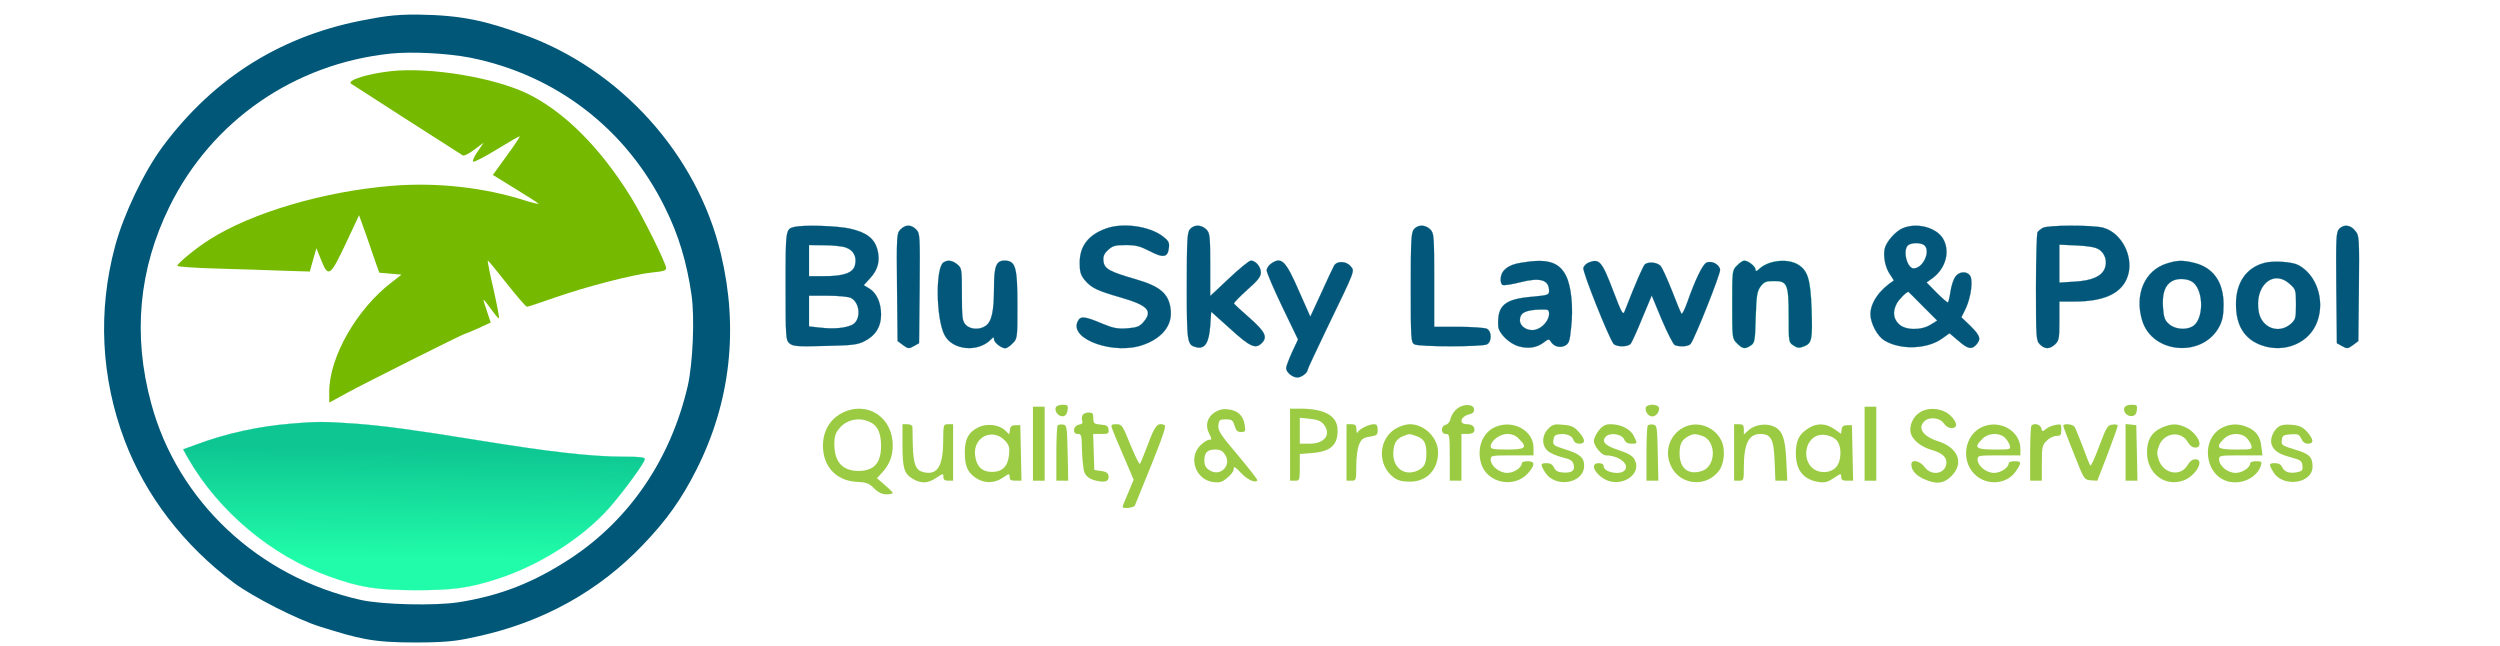 <?xml version="1.0" encoding="UTF-8" standalone="no"?>
<svg xmlns:osb="http://www.openswatchbook.org/uri/2009/osb" xmlns:dc="http://purl.org/dc/elements/1.1/" xmlns:cc="http://creativecommons.org/ns#" xmlns:rdf="http://www.w3.org/1999/02/22-rdf-syntax-ns#" xmlns:svg="http://www.w3.org/2000/svg" xmlns="http://www.w3.org/2000/svg" xmlns:xlink="http://www.w3.org/1999/xlink" xmlns:sodipodi="http://sodipodi.sourceforge.net/DTD/sodipodi-0.dtd" xmlns:inkscape="http://www.inkscape.org/namespaces/inkscape" version="1.0" width="265.402" height="68.556" viewBox="0 0 1116.755 287.014" preserveAspectRatio="xMidYMid meet" id="svg104" sodipodi:docname="logo 2_7.svg" inkscape:version="0.92.5 (2060ec1f9f, 2020-04-08)">
  <defs id="defs108">
    <linearGradient id="linearGradient3434" inkscape:collect="always">
      <stop id="stop3430" offset="0" style="stop-color:#16fca5;stop-opacity:1;"></stop>
      <stop id="stop3432" offset="1" style="stop-color:#03c48d;stop-opacity:1"></stop>
    </linearGradient>
    <linearGradient inkscape:collect="always" id="linearGradient3422">
      <stop style="stop-color:#16fca5;stop-opacity:1;" offset="0" id="stop3418"></stop>
      <stop style="stop-color:#18b409;stop-opacity:0.261" offset="1" id="stop3420"></stop>
    </linearGradient>
    <linearGradient id="linearGradient3317" osb:paint="solid">
      <stop style="stop-color:#16fca5;stop-opacity:1;" offset="0" id="stop3315"></stop>
    </linearGradient>
    <linearGradient id="linearGradient3275" osb:paint="gradient">
      <stop id="stop3271" offset="0" style="stop-color:#16fca5;stop-opacity:1;"></stop>
      <stop id="stop3273" offset="1" style="stop-color:#03c48d;stop-opacity:1"></stop>
    </linearGradient>
    <linearGradient id="linearGradient3191" osb:paint="solid">
      <stop style="stop-color:#16fca5;stop-opacity:1;" offset="0" id="stop3189"></stop>
    </linearGradient>
    <linearGradient id="linearGradient3054" osb:paint="solid">
      <stop style="stop-color:#005778;stop-opacity:1;" offset="0" id="stop3052"></stop>
    </linearGradient>
    <linearGradient inkscape:collect="always" xlink:href="#linearGradient3275" id="linearGradient3321" gradientUnits="userSpaceOnUse" x1="3982.538" y1="2662.918" x2="3986.698" y2="3225.284"></linearGradient>
    <linearGradient inkscape:collect="always" xlink:href="#linearGradient3422" id="linearGradient3426" x1="2999.281" y1="2926.624" x2="5370.499" y2="2926.624" gradientUnits="userSpaceOnUse"></linearGradient>
    <linearGradient inkscape:collect="always" xlink:href="#linearGradient3434" id="linearGradient3436" gradientUnits="userSpaceOnUse" x1="3982.538" y1="2662.918" x2="3986.698" y2="3225.284"></linearGradient>
    <linearGradient inkscape:collect="always" xlink:href="#linearGradient3422" id="linearGradient886" gradientUnits="userSpaceOnUse" x1="2999.281" y1="2926.624" x2="5370.499" y2="2926.624"></linearGradient>
    <linearGradient inkscape:collect="always" xlink:href="#linearGradient3422" id="linearGradient888" gradientUnits="userSpaceOnUse" x1="2999.281" y1="2926.624" x2="5370.499" y2="2926.624"></linearGradient>
    <linearGradient inkscape:collect="always" xlink:href="#linearGradient3422" id="linearGradient890" gradientUnits="userSpaceOnUse" x1="2999.281" y1="2926.624" x2="5370.499" y2="2926.624"></linearGradient>
  </defs>
  <path inkscape:connector-curvature="0" style="fill:#005778;fill-opacity:1;stroke:none;stroke-width:0.087" id="path4" d="m 164.479,7.898 c -37.845,6.699 -68.643,25.665 -91.785,56.811 -8.352,11.223 -17.574,30.537 -21.315,44.631 -7.743,28.884 -6.264,58.638 4.263,86.565 9.309,24.708 26.361,46.893 48.807,63.684 8.526,6.351 28.536,16.53 38.715,19.662 17.052,5.307 23.055,7.103 43.065,7.016 15.921,0 20.01,-1.187 27.318,-2.753 28.971,-6.351 53.94,-20.184 73.602,-40.803 10.614,-11.049 17.226,-20.358 23.925,-33.582 15.225,-30.102 18.966,-62.988 10.962,-96.396 -10.527,-44.457 -44.979,-82.65 -88.479,-98.136 -16.269,-5.829 -26.773,-8.543 -46.696,-8.804 -11.571,-0.174 -18.032,1.322 -22.382,2.105 z m 45.588,17.139 c 38.28,7.656 69.774,31.842 87.087,67.164 6.003,12.093 9.657,24.273 11.745,38.802 1.479,10.005 0.609,30.45 -1.653,40.542 -7.569,32.712 -25.926,59.769 -52.374,77.169 -16.443,10.788 -31.32,16.617 -49.938,19.575 -10.701,1.653 -34.104,1.131 -43.848,-1.044 -45.588,-10.179 -81.78,-44.109 -93.525,-87.696 -8.352,-30.624 -5.568,-60.117 8.178,-88.044 18.879,-38.28 55.68,-63.771 98.745,-68.295 9.57,-0.957 25.23,-0.174 35.583,1.827 z" sodipodi:nodetypes="ccccccccccccccccccccccccc"></path>
  <path inkscape:connector-curvature="0" style="fill:#75b900;fill-opacity:1;stroke:none;stroke-width:0.087" id="path6" d="m 174.919,31.04 c -10.179,1.044 -19.836,4.002 -18.183,5.568 0.261,0.261 46.284,29.754 50.025,32.103 0.522,0.348 2.871,-0.87 5.133,-2.61 l 4.176,-3.132 -2.697,4.002 c -1.566,2.175 -2.436,4.176 -2.001,4.524 0.522,0.261 5.307,-2.262 10.701,-5.568 5.394,-3.306 9.918,-5.916 10.092,-5.742 0.174,0.174 -2.436,4.089 -5.829,8.7 l -6.177,8.526 9.744,6.003 c 5.394,3.306 10.179,6.351 10.614,6.786 0.435,0.435 -2.349,-0.261 -6.09,-1.392 -18.183,-5.829 -39.498,-8.178 -59.421,-6.525 -30.189,2.436 -62.64,12.006 -81.432,24.012 -5.829,3.654 -14.355,10.614 -14.355,11.745 0,0.348 8.091,0.957 18.096,1.218 9.918,0.261 23.229,0.696 29.58,0.957 l 11.484,0.348 1.479,-5.22 1.479,-5.22 2.088,5.22 c 3.219,8.091 4.089,7.482 11.049,-7.308 l 5.916,-12.615 3.045,8.439 c 1.566,4.698 3.654,10.44 4.437,12.876 l 1.566,4.35 4.959,0.435 4.959,0.435 -4.35,3.393 c -15.573,11.832 -27.927,33.408 -27.927,48.807 v 4.959 l 7.656,-4.176 c 7.743,-4.263 52.026,-26.448 52.722,-26.448 0.174,0 2.958,-1.131 6.09,-2.523 l 5.655,-2.61 -1.653,-4.959 c -0.957,-2.784 -1.653,-5.046 -1.566,-5.22 0.174,-0.087 1.653,1.74 3.306,4.089 1.653,2.349 3.306,4.263 3.567,4.263 0.348,0 -0.783,-5.742 -2.349,-12.789 -1.653,-6.96 -2.784,-12.876 -2.61,-13.05 0.174,-0.174 3.915,4.437 8.439,10.179 4.524,5.742 8.613,10.44 9.048,10.44 0.522,0 6.003,-1.827 12.18,-4.002 14.094,-4.959 35.322,-10.44 43.761,-11.31 4.698,-0.435 6.264,-0.87 6.264,-1.914 0,-2.088 -10.614,-23.49 -15.921,-32.016 -13.659,-22.011 -29.841,-38.106 -46.197,-46.023 -14.877,-7.134 -43.065,-11.832 -60.552,-10.005 z"></path>
  <g style="opacity:1;fill:#000000;stroke:url(#linearGradient3426);stroke-opacity:1" id="g3349" transform="matrix(0.087,0,0,-0.087,-179.171,479.96)">
    <g style="stroke:url(#linearGradient890);stroke-opacity:1" id="g3343">
      <g style="stroke:url(#linearGradient888);stroke-opacity:1" id="g3338">
        <g style="stroke:url(#linearGradient886);stroke-opacity:1" id="g3334">
          <path inkscape:connector-curvature="0" style="opacity:0.956;fill:url(#linearGradient3321);fill-opacity:1;stroke:url(#linearGradient3436);stroke-width:0.998;stroke-miterlimit:4;stroke-dasharray:none;stroke-opacity:1" id="path8" d="m 3555,3350 c -168,-14 -334,-50 -486,-107 l -69,-25 26,-47 c 157,-272 427,-499 723,-605 158,-57 241,-70 441,-71 194,0 278,11 420,57 216,69 439,210 577,365 72,82 183,233 183,251 0,9 -27,12 -102,12 -172,0 -383,24 -758,85 -319,52 -490,75 -630,85 -158,11 -191,11 -325,0 z"></path>
        </g>
      </g>
    </g>
  </g>
  <path inkscape:connector-curvature="0" style="fill:#02577a;fill-opacity:1;stroke:#02577a;stroke-width:0.087;stroke-opacity:1" id="path10" d="m 354.855,100.639 c -3.915,0.957 -3.915,1.044 -3.915,26.361 0,22.794 0.087,24.186 1.653,25.578 1.566,1.392 3.306,1.566 15.921,1.218 12.615,-0.261 14.616,-0.522 17.922,-2.262 4.785,-2.523 7.134,-6.351 7.134,-11.745 0,-5.22 -2.001,-9.744 -5.307,-11.658 l -2.436,-1.479 2.958,-3.219 c 3.48,-3.828 4.437,-7.83 3.132,-12.789 -1.392,-4.872 -4.872,-7.569 -12.18,-9.222 -5.742,-1.305 -20.793,-1.74 -24.882,-0.783 z m 23.055,9.222 c 3.393,1.218 4.959,4.176 4.002,7.917 -0.87,3.393 -5.046,4.872 -13.572,4.872 h -6.96 v -6.96 -6.96 l 6.786,0.087 c 3.654,0 8.091,0.435 9.744,1.044 z m 2.088,22.446 c 4.263,2.001 4.785,9.831 0.783,12.006 -2.871,1.479 -8.004,2.001 -13.746,1.392 l -5.655,-0.609 v -6.873 -6.873 h 8.265 c 4.524,0 9.135,0.435 10.353,0.957 z"></path>
  <path inkscape:connector-curvature="0" style="fill:#02577a;fill-opacity:1;stroke:#02577a;stroke-width:0.087;stroke-opacity:1" id="path12" d="m 402.27,101.77 c -1.74,1.74 -1.74,2.697 -1.566,25.839 l 0.261,24.012 2.436,1.827 c 2.262,1.653 2.61,1.653 4.785,0.435 l 2.349,-1.305 0.261,-24.534 c 0.174,-23.577 0.174,-24.534 -1.566,-26.274 -2.262,-2.262 -4.698,-2.262 -6.96,0 z"></path>
  <path inkscape:connector-curvature="0" style="fill:#02577a;fill-opacity:1;stroke:#02577a;stroke-width:0.087;stroke-opacity:1" id="path14" d="m 494.142,101.335 c -7.917,2.784 -11.832,7.83 -11.832,15.312 0,4.089 0.435,5.481 2.262,7.743 2.958,3.48 5.394,4.698 16.008,7.743 12.267,3.567 14.529,6.003 10.179,11.049 -1.74,2.001 -2.958,2.436 -7.308,2.784 -4.263,0.261 -6.177,-0.087 -10.788,-2.001 -8.439,-3.567 -10.092,-3.654 -11.31,-0.957 -3.654,8.004 16.878,15.051 29.667,10.179 8.439,-3.132 12.702,-8.787 11.919,-15.573 -0.783,-7.134 -4.611,-10.44 -15.834,-13.659 -11.484,-3.306 -13.833,-4.611 -14.181,-8.004 -0.261,-2.175 0.261,-3.393 2.088,-5.046 2.001,-1.827 3.132,-2.175 7.83,-2.175 4.524,0 6.525,0.522 10.875,2.784 6.003,3.132 8.004,2.784 8.439,-1.74 0.261,-2.175 -0.261,-3.045 -2.784,-4.959 -6.003,-4.524 -17.748,-6.177 -25.23,-3.48 z"></path>
  <path inkscape:connector-curvature="0" style="fill:#02577a;fill-opacity:1;stroke:#02577a;stroke-width:0.087;stroke-opacity:1" id="path16" d="m 531.639,101.596 c -1.305,1.392 -1.479,4.524 -1.479,25.491 0,25.578 0.087,26.274 4.35,27.318 3.741,0.87 5.568,-2.088 6.09,-9.57 l 0.435,-6.351 8.613,7.743 c 8.787,8.004 11.223,9.048 13.92,6.351 2.784,-2.697 1.653,-5.046 -5.307,-11.223 -3.741,-3.219 -6.873,-6.177 -7.047,-6.525 -0.087,-0.348 2.523,-3.045 5.916,-6.09 4.785,-4.176 6.09,-5.916 6.09,-7.743 0,-2.61 -2.349,-5.307 -4.437,-5.307 -0.783,0 -5.133,3.567 -9.744,7.917 l -8.439,7.917 v -14.007 c 0,-12.876 -0.174,-14.181 -1.74,-15.747 -2.175,-2.175 -5.394,-2.262 -7.221,-0.174 z"></path>
  <path inkscape:connector-curvature="0" style="fill:#02577a;fill-opacity:1;stroke:#02577a;stroke-width:0.087;stroke-opacity:1" id="path18" d="m 631.689,101.596 c -1.305,1.392 -1.479,4.524 -1.479,26.1 0,23.316 0.087,24.534 1.653,25.404 2.262,1.131 30.102,1.131 32.364,0 1.044,-0.609 1.653,-1.827 1.653,-3.48 0,-1.653 -0.609,-2.871 -1.653,-3.48 -0.957,-0.435 -6.612,-0.87 -12.615,-0.87 h -10.962 v -20.88 c 0,-19.749 -0.087,-20.967 -1.74,-22.62 -2.175,-2.175 -5.394,-2.262 -7.221,-0.174 z"></path>
  <path inkscape:connector-curvature="0" style="fill:#02577a;fill-opacity:1;stroke:#02577a;stroke-width:0.087;stroke-opacity:1" id="path20" d="m 849.885,101.248 c -3.219,1.392 -7.134,5.916 -7.917,8.874 -0.87,3.393 0.174,8.7 2.262,11.658 1.044,1.479 1.827,2.784 1.653,2.871 -6.438,4.176 -10.353,9.918 -10.353,15.051 0.087,4.002 3.045,9.744 6.264,11.658 7.134,4.35 19.14,3.915 25.752,-0.87 l 3.306,-2.349 3.915,3.306 c 4.263,3.741 5.916,4.089 8.004,1.827 2.262,-2.523 1.827,-4.002 -2.523,-8.352 l -4.089,-3.915 2.001,-4.089 c 2.349,-5.133 3.306,-12.789 1.74,-14.703 -1.653,-2.001 -4.959,-1.566 -6.525,0.783 -0.783,1.131 -1.74,4.089 -2.088,6.525 -0.348,2.436 -0.87,4.611 -1.131,4.872 -0.174,0.174 -2.436,-1.74 -4.959,-4.263 l -4.611,-4.698 2.784,-2.001 c 5.829,-4.35 7.83,-11.919 4.611,-17.487 -3.045,-5.133 -11.832,-7.395 -18.096,-4.698 z m 9.831,7.656 c 2.784,2.784 -0.783,10.266 -4.872,10.266 -2.958,0 -4.959,-7.917 -2.61,-10.266 0.609,-0.609 2.262,-1.044 3.741,-1.044 1.479,0 3.132,0.435 3.741,1.044 z m -0.783,27.144 6.438,6.438 -2.958,1.827 c -4.35,2.697 -11.484,2.523 -14.268,-0.348 -2.436,-2.436 -2.784,-5.481 -0.87,-9.135 0.957,-1.827 4.35,-5.22 5.22,-5.22 0,0 2.958,2.871 6.438,6.438 z"></path>
  <path inkscape:connector-curvature="0" style="fill:#02577a;fill-opacity:1;stroke:#02577a;stroke-width:0.087;stroke-opacity:1" id="path22" d="m 912.525,101.074 c -0.957,0.522 -2.001,1.392 -2.349,1.914 -0.348,0.522 -0.696,11.658 -0.696,24.621 0,22.62 0.087,23.838 1.74,25.491 2.262,2.262 4.35,2.175 6.786,0 1.74,-1.653 1.914,-2.697 1.914,-10.44 v -8.7 h 6.786 c 12.702,0 20.445,-3.393 23.316,-10.179 3.741,-8.613 -1.74,-20.358 -10.527,-22.794 -4.611,-1.218 -24.708,-1.218 -26.97,0.087 z m 25.143,9.657 c 2.61,1.74 3.741,5.133 2.61,8.265 -1.305,3.654 -5.742,5.655 -13.485,6.09 l -6.873,0.435 v -8.526 -8.439 l 7.743,0.348 c 5.307,0.261 8.439,0.783 10.005,1.827 z"></path>
  <path inkscape:connector-curvature="0" style="fill:#02577a;fill-opacity:1;stroke:#02577a;stroke-width:0.087;stroke-opacity:1" id="path24" d="m 1044.852,101.596 c -1.305,1.479 -1.392,4.263 -1.218,26.361 l 0.261,24.621 2.349,1.305 c 2.175,1.218 2.523,1.218 4.785,-0.435 l 2.436,-1.827 0.261,-23.49 c 0.174,-22.707 0.174,-23.577 -1.653,-25.752 -2.088,-2.697 -5.133,-3.045 -7.221,-0.783 z"></path>
  <path inkscape:connector-curvature="0" style="fill:#02577a;fill-opacity:1;stroke:#02577a;stroke-width:0.087;stroke-opacity:1" id="path26" d="m 421.497,116.473 c -3.654,2.349 -3.393,25.143 0.435,32.451 3.48,6.786 14.79,7.917 20.619,2.088 1.218,-1.305 1.479,-1.305 1.479,-0.174 0,1.392 3.219,4.002 5.046,4.002 0.609,0 2.088,-0.957 3.219,-2.175 2.175,-2.088 2.175,-2.349 2.175,-16.965 0,-17.226 -0.783,-19.923 -5.742,-20.01 -3.741,0 -4.698,2.523 -4.698,12.267 0,10.44 -1.044,14.964 -3.741,16.878 -2.697,1.914 -6.96,1.653 -8.961,-0.522 -1.479,-1.653 -1.653,-3.219 -1.653,-13.572 0,-11.31 -0.087,-11.745 -2.088,-13.398 -2.175,-1.74 -4.176,-2.088 -6.09,-0.87 z"></path>
  <path inkscape:connector-curvature="0" style="fill:#02577a;fill-opacity:1;stroke:#02577a;stroke-width:0.087;stroke-opacity:1" id="path28" d="m 567.744,117.082 c -1.044,0.696 -1.914,2.088 -1.914,2.958 0,0.957 3.132,8.265 6.96,16.269 l 7.047,14.616 -2.697,5.742 c -1.392,3.132 -2.61,6.264 -2.61,7.047 0,1.827 2.784,4.176 5.046,4.176 1.74,0 4.524,-2.088 4.524,-3.393 0,-0.435 4.002,-8.874 8.787,-18.879 12.789,-26.448 12.267,-25.143 10.44,-27.405 -1.914,-2.349 -6.09,-2.523 -7.395,-0.261 -0.522,0.957 -3.132,6.438 -5.742,12.267 l -4.872,10.527 -4.785,-10.788 c -6.264,-14.442 -8.091,-16.182 -12.789,-12.876 z"></path>
  <path inkscape:connector-curvature="0" style="fill:#02577a;fill-opacity:1;stroke:#02577a;stroke-width:0.087;stroke-opacity:1" id="path30" d="m 679.452,116.647 c -5.655,0.87 -8.7,3.219 -9.048,6.786 -0.174,1.653 0.174,2.871 0.87,3.132 0.609,0.261 4.176,-0.261 7.83,-1.218 8.961,-2.262 12.876,-1.131 12.876,3.915 0,1.74 -0.609,1.914 -7.134,2.523 -12.789,1.044 -16.095,3.828 -15.573,13.224 0.174,3.132 4.872,7.743 9.135,8.961 4.437,1.218 8.178,0.609 11.31,-1.827 1.74,-1.392 2.262,-1.479 2.871,-0.522 1.305,2.349 4.089,3.219 6.438,2.088 1.827,-0.957 2.175,-1.914 2.784,-8.004 1.044,-9.135 0.087,-18.531 -2.262,-23.229 -3.132,-6.264 -8.526,-7.83 -20.097,-5.829 z m 12.528,22.881 c 0,2.871 -3.045,6.351 -6.177,7.047 -3.393,0.783 -6.873,-1.392 -6.873,-4.263 0,-3.306 2.436,-4.611 9.396,-4.785 3.306,-0.087 3.654,0.087 3.654,2.001 z"></path>
  <path inkscape:connector-curvature="0" style="fill:#02577a;fill-opacity:1;stroke:#02577a;stroke-width:0.087;stroke-opacity:1" id="path32" d="m 709.641,116.56 c -1.044,0.435 -2.088,1.479 -2.349,2.349 -0.522,1.566 11.397,31.32 13.485,33.93 1.305,1.479 6.351,1.479 7.656,0 0.522,-0.696 2.871,-5.742 5.133,-11.397 l 4.263,-10.179 4.524,10.875 c 2.523,5.916 5.133,11.049 5.829,11.31 2.349,0.87 6.177,0.609 7.047,-0.609 1.914,-2.523 13.398,-31.407 13.137,-33.06 -0.348,-2.523 -3.915,-4.263 -6.177,-3.132 -1.74,0.957 -5.046,7.917 -8.439,17.574 -1.131,3.219 -2.349,5.568 -2.61,5.22 -0.348,-0.435 -2.262,-5.046 -4.263,-10.266 -2.088,-5.307 -4.35,-10.266 -5.133,-11.136 -1.305,-1.479 -5.046,-2.001 -6.873,-0.783 -0.783,0.522 -4.176,8.265 -9.135,21.054 -0.696,1.914 -1.305,0.957 -5.133,-9.135 -5.046,-13.224 -6.177,-14.529 -10.962,-12.615 z"></path>
  <path inkscape:connector-curvature="0" style="fill:#02577a;fill-opacity:1;stroke:#02b07a;stroke-width:0.087;stroke-opacity:1" id="path34" d="m 775.935,117.865 c -2.175,2.088 -2.175,2.349 -2.175,17.4 0,15.051 0,15.312 2.175,17.4 2.436,2.523 3.654,2.697 6.264,0.87 1.653,-1.131 1.827,-2.262 2.088,-12.528 0.348,-9.831 0.609,-11.571 2.175,-13.746 1.566,-2.088 2.436,-2.436 6.09,-2.436 5.829,0 6.438,1.392 6.438,15.834 0,11.31 0,11.571 2.175,12.963 1.827,1.218 2.61,1.218 4.785,0.348 3.48,-1.392 3.741,-3.132 3.306,-16.791 -0.522,-13.137 -1.653,-17.052 -6.09,-19.749 -4.611,-2.784 -13.05,-1.914 -17.052,1.74 -1.479,1.392 -1.914,1.479 -1.914,0.522 0,-1.392 -3.219,-4.002 -5.046,-4.002 -0.609,0 -2.088,0.957 -3.219,2.175 z"></path>
  <path inkscape:connector-curvature="0" style="fill:#02577a;fill-opacity:1;stroke:#02577a;stroke-width:0.087;stroke-opacity:1" id="path36" d="m 967.857,116.995 c -9.744,3.045 -14.442,13.746 -10.962,25.317 4.437,15.138 27.231,16.878 34.539,2.697 1.392,-2.697 1.827,-5.22 1.827,-9.744 0,-10.092 -4.698,-16.617 -13.311,-18.618 -5.046,-1.218 -7.395,-1.131 -12.093,0.348 z m 11.832,8.439 c 4.959,4.089 4.698,17.052 -0.435,19.749 -3.045,1.653 -7.743,1.131 -10.266,-1.044 -2.001,-1.74 -2.436,-2.958 -2.784,-7.482 -0.435,-6.264 0.87,-10.092 4.089,-11.832 2.523,-1.479 7.308,-1.131 9.396,0.609 z"></path>
  <path inkscape:connector-curvature="0" style="fill:#02577a;fill-opacity:1;stroke:#02577a;stroke-width:0.087;stroke-opacity:1" id="path38" d="m 1011.792,116.647 c -8.265,2.001 -13.05,8.874 -12.963,18.618 0,9.483 3.828,15.573 11.484,18.27 10.353,3.654 21.489,-1.131 24.882,-10.788 3.393,-9.657 -0.522,-20.967 -8.7,-25.143 -2.697,-1.392 -10.962,-1.914 -14.703,-0.957 z m 10.962,9.396 c 2.784,2.436 2.871,2.784 2.871,9.222 0,6.264 -0.174,6.786 -2.436,8.787 -5.307,4.524 -12.789,1.74 -14.181,-5.307 -2.175,-11.571 6.264,-19.401 13.746,-12.702 z"></path>
  <path inkscape:connector-curvature="0" style="fill:#9acb43;fill-opacity:1;stroke:none;stroke-width:0.087" id="path40" d="m 471.609,181.288 c -0.696,1.827 1.392,4.263 3.393,3.915 1.044,-0.261 1.74,-1.218 1.914,-2.784 0.261,-2.088 0,-2.349 -2.262,-2.349 -1.479,0 -2.784,0.522 -3.045,1.218 z"></path>
  <path inkscape:connector-curvature="0" style="fill:#9acb43;fill-opacity:1;stroke:none;stroke-width:0.087" id="path42" d="m 650.916,181.81 c -1.305,0.957 -2.523,2.871 -2.871,4.263 -0.261,1.479 -1.218,2.697 -2.262,2.958 -2.262,0.609 -2.262,4.089 0.087,4.089 1.653,0 1.74,0.609 1.74,10.44 v 10.44 h 2.61 2.61 v -10.44 -10.44 h 2.523 c 2.871,0 3.828,-0.957 3.045,-2.958 -0.348,-0.87 -1.566,-1.392 -3.045,-1.392 -4.089,0 -2.871,-3.654 1.392,-4.524 1.044,-0.174 1.74,-0.957 1.74,-2.001 0,-2.523 -4.611,-2.784 -7.569,-0.435 z"></path>
  <path inkscape:connector-curvature="0" style="fill:#9acb43;fill-opacity:1;stroke:none;stroke-width:0.087" id="path44" d="m 735.219,181.114 c -0.609,1.827 1.044,4.176 2.871,4.176 1.827,0 3.48,-2.349 2.871,-4.176 -0.261,-0.522 -1.479,-1.044 -2.871,-1.044 -1.392,0 -2.61,0.522 -2.871,1.044 z"></path>
  <path inkscape:connector-curvature="0" style="fill:#9acb43;fill-opacity:1;stroke:none;stroke-width:0.087" id="path46" d="m 948.978,181.375 c -0.783,1.827 1.305,4.089 3.48,3.741 1.305,-0.174 1.914,-1.044 2.088,-2.697 0.261,-2.088 0,-2.349 -2.436,-2.349 -1.566,0 -2.871,0.522 -3.132,1.305 z"></path>
  <path inkscape:connector-curvature="0" style="fill:#9acb43;fill-opacity:1;stroke:none;stroke-width:0.087" id="path48" d="m 461.43,197.47 v 16.53 h 2.61 2.61 v -16.53 -16.53 h -2.61 -2.61 z"></path>
  <path inkscape:connector-curvature="0" style="fill:#9acb43;fill-opacity:1;stroke:none;stroke-width:0.087" id="path50" d="m 832.92,197.47 v 16.53 h 2.61 2.61 v -16.53 -16.53 h -2.61 -2.61 z"></path>
  <path inkscape:connector-curvature="0" style="fill:#9acb43;fill-opacity:1;stroke:none;stroke-width:0.087" id="path52" d="m 376.17,183.724 c -6.438,3.306 -9.57,10.179 -8.265,18.096 1.305,7.482 6.96,12.354 14.964,12.702 4.002,0.174 5.307,0.609 7.569,2.871 1.914,1.914 3.654,2.697 5.568,2.697 1.566,0 2.784,-0.261 2.784,-0.609 0,-0.261 -1.566,-1.914 -3.567,-3.567 l -3.48,-3.045 2.088,-2.262 c 3.393,-3.567 4.959,-7.482 4.959,-12.267 0,-12.876 -11.484,-20.184 -22.62,-14.616 z m 13.572,4.698 c 2.61,1.74 3.828,4.959 3.828,10.005 0,7.743 -3.132,11.136 -10.005,11.223 -7.221,0 -10.875,-4.002 -10.875,-12.093 0,-3.393 0.522,-4.872 2.262,-6.96 3.567,-4.35 10.005,-5.22 14.79,-2.175 z"></path>
  <path inkscape:connector-curvature="0" style="fill:#9acb43;fill-opacity:1;stroke:none;stroke-width:0.087" id="path54" d="m 542.601,183.463 c -3.393,2.175 -4.35,5.916 -2.436,9.57 1.218,2.436 1.218,2.697 -0.087,2.697 -0.696,0 -2.523,1.131 -3.915,2.523 -5.481,5.568 -2.088,15.312 5.742,16.356 2.958,0.348 4.002,0.087 6.351,-1.914 1.566,-1.305 2.784,-2.871 2.784,-3.567 0,-1.827 0.522,-1.566 3.654,1.74 2.61,2.784 6.351,4.35 6.96,2.958 0.174,-0.261 -3.741,-5.307 -8.7,-11.223 -7.743,-9.135 -8.961,-10.962 -8.7,-13.311 0.261,-2.436 0.522,-2.697 3.306,-2.697 2.697,0 3.132,0.348 3.915,2.784 0.609,2.262 1.305,2.871 2.871,2.871 2.001,0 2.088,-0.261 1.653,-3.219 -0.696,-4.176 -3.045,-6.351 -7.221,-6.873 -2.436,-0.348 -4.176,0.087 -6.177,1.305 z m 4.611,18.879 c 3.219,4.785 -2.175,10.179 -6.96,6.96 -1.653,-1.044 -2.262,-2.175 -2.262,-4.263 0,-3.654 1.305,-4.959 4.959,-4.959 2.088,0 3.219,0.609 4.263,2.262 z"></path>
  <path inkscape:connector-curvature="0" style="fill:#9acb43;fill-opacity:1;stroke:none;stroke-width:0.087" id="path56" d="m 576.27,197.905 v 16.095 h 2.175 c 2.088,0 2.175,-0.174 2.175,-6.003 v -5.916 l 5.481,-0.435 c 8.352,-0.696 11.571,-3.567 11.397,-10.44 -0.174,-6.264 -5.829,-9.396 -16.878,-9.396 h -4.35 z m 14.964,-9.135 c 3.654,4.437 0.609,8.7 -6.264,8.7 h -4.35 v -5.742 -5.829 l 4.524,0.435 c 3.306,0.348 4.959,1.044 6.09,2.436 z"></path>
  <path inkscape:connector-curvature="0" style="fill:#9acb43;fill-opacity:1;stroke:none;stroke-width:0.087" id="path58" d="m 857.628,183.463 c -3.306,2.001 -5.133,6.612 -3.915,9.831 1.131,2.958 4.698,5.655 9.135,6.96 4.524,1.305 6.612,3.045 6.612,5.568 0,5.046 -6.525,6.438 -9.744,2.088 -2.088,-2.871 -5.916,-3.654 -5.916,-1.218 0,2.61 1.914,4.872 5.481,6.525 5.655,2.523 8.961,2.175 12.441,-1.305 5.742,-5.742 3.045,-12.702 -6.09,-15.573 -6.525,-2.088 -9.135,-5.829 -6.09,-8.787 2.175,-2.262 7.047,-1.74 8.7,0.783 0.87,1.305 2.262,2.175 3.48,2.175 2.958,0 2.697,-2.61 -0.522,-5.655 -3.393,-3.219 -9.657,-3.915 -13.572,-1.392 z"></path>
  <path inkscape:connector-curvature="0" style="fill:#9acb43;fill-opacity:1;stroke:none;stroke-width:0.087" id="path60" d="m 483.528,184.855 c -0.348,0.696 -0.348,1.827 -0.087,2.523 0.348,0.87 -0.174,1.392 -1.392,1.566 -2.61,0.348 -3.219,4.176 -0.696,4.176 1.653,0 1.827,0.522 1.914,5.655 0.087,3.132 0.261,6.003 0.348,6.525 0.087,0.435 0.261,1.74 0.348,2.871 0.174,3.132 2.001,4.959 5.655,5.829 4.176,0.957 5.916,0.261 5.568,-2.088 -0.174,-1.392 -1.044,-1.914 -3.306,-2.262 l -3.045,-0.435 -0.261,-8.091 -0.261,-8.004 h 3.567 c 3.219,0 3.567,-0.174 3.306,-2.001 -0.174,-1.566 -0.87,-2.001 -3.48,-2.175 -3.045,-0.261 -3.306,-0.522 -3.306,-2.871 0,-2.088 -0.348,-2.523 -2.175,-2.523 -1.218,0 -2.436,0.609 -2.697,1.305 z"></path>
  <path inkscape:connector-curvature="0" style="fill:#9acb43;fill-opacity:1;stroke:none;stroke-width:0.087" id="path62" d="m 403.14,197.818 c 0,10.614 0.696,12.963 4.524,15.312 3.828,2.262 6.786,2.175 10.614,-0.435 2.958,-2.001 3.132,-2.001 3.132,-0.435 0,1.305 0.609,1.74 2.175,1.74 h 2.175 v -12.615 -12.615 h -2.175 c -2.175,0 -2.175,0.087 -2.262,7.134 0,11.745 -2.61,15.834 -8.874,14.268 -3.393,-0.783 -4.437,-3.567 -4.698,-11.832 -0.087,-4.089 -0.174,-7.917 -0.174,-8.526 -0.087,-0.522 -1.044,-1.044 -2.262,-1.044 h -2.175 z"></path>
  <path inkscape:connector-curvature="0" style="fill:#9acb43;fill-opacity:1;stroke:none;stroke-width:0.087" id="path64" d="m 437.418,189.988 c -4.611,2.088 -6.438,5.22 -6.438,11.31 0,5.916 1.131,8.7 4.437,11.136 3.741,2.784 8.526,2.958 12.354,0.348 3.045,-2.088 3.219,-2.088 3.219,-0.522 0,1.392 0.609,1.74 2.61,1.74 h 2.697 l -0.261,-12.441 -0.261,-12.354 h -2.175 c -1.653,0 -2.262,0.522 -2.436,2.001 l -0.348,2.088 -2.001,-1.914 c -2.523,-2.349 -7.83,-3.045 -11.397,-1.392 z m 11.745,6.351 c 1.653,1.914 1.914,2.958 1.566,6.177 -0.522,5.133 -3.045,7.569 -7.569,7.569 -4.437,0 -6.96,-2.436 -7.569,-7.221 -1.131,-8.439 8.004,-12.789 13.572,-6.525 z"></path>
  <path inkscape:connector-curvature="0" style="fill:#9acb43;fill-opacity:1;stroke:none;stroke-width:0.087" id="path66" d="m 472.479,189.292 c -0.348,0.348 -0.609,6.09 -0.609,12.702 v 12.006 h 2.61 2.697 l -0.261,-12.441 c -0.261,-11.658 -0.348,-12.354 -2.001,-12.615 -1.044,-0.174 -2.088,0 -2.436,0.348 z"></path>
  <path inkscape:connector-curvature="0" style="fill:#9acb43;fill-opacity:1;stroke:none;stroke-width:0.087" id="path68" d="m 496.665,190.336 c 0.261,0.957 2.523,6.525 5.133,12.441 l 4.611,10.788 -2.436,5.829 c -1.392,3.219 -2.523,6.003 -2.523,6.264 0,1.044 5.046,0.435 5.481,-0.522 12.267,-30.015 14.355,-35.583 13.224,-36.018 -3.045,-1.218 -4.263,0.174 -7.308,8.526 -1.74,4.611 -3.393,8.613 -3.654,8.874 -0.261,0.261 -2.175,-3.567 -4.263,-8.613 -3.48,-8.7 -3.828,-9.135 -6.264,-9.135 -2.088,0 -2.436,0.261 -2.001,1.566 z"></path>
  <path inkscape:connector-curvature="0" style="fill:#9acb43;fill-opacity:1;stroke:none;stroke-width:0.087" id="path70" d="m 601.5,201.385 v 12.615 h 2.175 c 2.088,0 2.175,-0.174 2.175,-6.525 0,-3.741 0.522,-7.83 1.218,-9.57 1.131,-2.523 1.827,-3.132 4.785,-3.567 3.219,-0.522 3.567,-0.783 3.567,-3.045 0,-2.001 -0.435,-2.523 -1.74,-2.523 -2.262,0 -6.699,2.262 -7.221,3.654 -0.261,0.609 -0.522,0.087 -0.522,-1.305 -0.087,-1.914 -0.522,-2.349 -2.262,-2.349 h -2.175 z"></path>
  <path inkscape:connector-curvature="0" style="fill:#9acb43;fill-opacity:1;stroke:none;stroke-width:0.087" id="path72" d="m 624.207,190.336 c -8.526,4.263 -9.309,16.617 -1.566,22.272 1.74,1.305 3.828,1.827 7.134,1.827 7.569,0 12.615,-5.307 12.615,-13.137 0,-6.438 -6.09,-12.528 -12.615,-12.528 -1.392,0 -3.915,0.696 -5.568,1.566 z m 8.526,3.741 c 3.393,1.218 4.437,3.045 4.437,7.743 0,4.611 -1.044,6.438 -4.263,7.83 -5.655,2.262 -10.527,-1.305 -10.527,-7.743 0.087,-4.437 1.305,-6.612 4.437,-7.83 2.784,-1.131 2.697,-1.131 5.916,0 z"></path>
  <path inkscape:connector-curvature="0" style="fill:#9acb43;fill-opacity:1;stroke:none;stroke-width:0.087" id="path74" d="m 667.968,189.988 c -5.568,2.436 -8.352,9.135 -6.438,16.008 2.436,9.135 15.051,11.745 21.228,4.437 3.045,-3.567 2.958,-5.133 -0.348,-5.133 -1.392,0 -2.61,0.348 -2.61,0.87 0,2.001 -3.567,4.35 -6.525,4.35 -3.567,0 -7.395,-3.132 -7.395,-6.09 0,-1.653 0.522,-1.74 9.57,-1.74 h 9.57 v -3.393 c 0,-7.743 -9.135,-12.702 -17.052,-9.309 z m 10.527,5.307 c 4.002,3.915 3.045,4.785 -5.22,4.785 -6.09,0 -7.395,-0.261 -7.395,-1.305 0,-2.61 4.089,-5.655 7.395,-5.655 2.175,0 3.828,0.696 5.22,2.175 z"></path>
  <path inkscape:connector-curvature="0" style="fill:#9acb43;fill-opacity:1;stroke:none;stroke-width:0.087" id="path76" d="m 691.632,190.771 c -2.958,2.958 -3.045,7.395 -0.261,9.918 1.044,0.957 4.002,2.262 6.525,2.871 3.654,0.87 4.611,1.479 5.046,3.219 0.696,2.784 -0.783,3.828 -4.872,3.567 -2.175,-0.174 -3.306,-0.783 -3.915,-2.262 -0.609,-1.305 -1.566,-1.914 -3.219,-1.914 -2.871,0 -2.958,0.435 -0.783,4.002 4.437,7.308 17.487,5.133 17.487,-2.871 0,-3.654 -1.914,-5.307 -8.7,-7.395 -4.959,-1.566 -5.307,-1.827 -5.046,-4.002 0.174,-1.74 0.783,-2.436 2.349,-2.61 3.219,-0.522 6.003,0.522 6.612,2.436 0.348,1.131 1.305,1.74 2.697,1.74 2.784,0 2.697,-1.914 -0.348,-5.307 -2.001,-2.262 -3.306,-2.871 -6.873,-3.132 -3.915,-0.435 -4.785,-0.174 -6.699,1.74 z"></path>
  <path inkscape:connector-curvature="0" style="fill:#9acb43;fill-opacity:1;stroke:none;stroke-width:0.087" id="path78" d="m 714.252,191.467 c -1.218,1.479 -2.262,3.654 -2.262,4.785 0,2.262 3.48,6.438 5.394,6.438 5.568,0 10.701,3.915 8.439,6.612 -2.001,2.436 -9.483,0.957 -9.483,-1.827 0,-0.783 -0.87,-1.305 -2.175,-1.305 -5.394,0 0.261,7.656 6.177,8.352 7.047,0.87 12.702,-4.785 9.831,-9.918 -0.87,-1.74 -2.697,-2.784 -6.873,-4.176 -6.177,-2.001 -8.004,-3.741 -6.09,-6.003 1.74,-2.088 7.134,-1.392 8.265,1.044 0.609,1.392 1.566,2.001 3.219,2.001 2.871,0 2.871,-0.087 1.044,-3.567 -1.479,-3.045 -5.829,-5.133 -10.266,-5.133 -2.262,0 -3.48,0.609 -5.22,2.697 z"></path>
  <path inkscape:connector-curvature="0" style="fill:#9acb43;fill-opacity:1;stroke:none;stroke-width:0.087" id="path80" d="m 736.089,189.292 c -0.348,0.348 -0.609,6.09 -0.609,12.702 v 12.006 h 2.61 2.697 l -0.261,-12.441 c -0.261,-11.658 -0.348,-12.354 -2.001,-12.615 -1.044,-0.174 -2.088,0 -2.436,0.348 z"></path>
  <path inkscape:connector-curvature="0" style="fill:#9acb43;fill-opacity:1;stroke:none;stroke-width:0.087" id="path82" d="m 752.01,190.249 c -6.351,3.306 -8.787,11.049 -5.394,17.574 4.176,8.352 15.747,9.222 21.315,1.653 2.436,-3.306 2.871,-9.918 0.87,-13.659 -3.219,-6.177 -10.788,-8.7 -16.791,-5.568 z m 8.439,3.741 c 6.351,2.262 6.177,13.572 -0.174,15.66 -6.09,2.001 -10.005,-1.131 -10.005,-7.83 0,-4.176 0.957,-6.09 3.915,-7.656 2.175,-1.218 3.045,-1.218 6.264,-0.174 z"></path>
  <path inkscape:connector-curvature="0" style="fill:#9acb43;fill-opacity:1;stroke:none;stroke-width:0.087" id="path84" d="m 774.63,201.385 v 12.615 h 2.175 c 2.088,0 2.175,-0.174 2.175,-5.916 0,-10.527 2.175,-14.964 7.308,-14.964 4.872,0 6.09,2.349 6.438,12.267 l 0.348,8.613 h 2.61 2.697 l -0.435,-8.961 c -0.435,-10.179 -1.827,-13.746 -5.916,-15.399 -3.393,-1.392 -8.352,-0.609 -10.962,1.827 l -2.088,1.914 v -2.262 c 0,-1.914 -0.435,-2.349 -2.175,-2.349 h -2.175 z"></path>
  <path inkscape:connector-curvature="0" style="fill:#9acb43;fill-opacity:1;stroke:none;stroke-width:0.087" id="path86" d="m 807.951,190.51 c -4.263,2.61 -5.742,5.481 -5.742,11.31 0,7.569 3.48,11.832 10.44,12.789 2.61,0.348 4.002,-0.087 6.612,-1.827 3.045,-2.088 3.219,-2.088 3.219,-0.522 0,1.392 0.609,1.74 2.61,1.74 h 2.697 l -0.261,-12.441 -0.261,-12.354 h -2.175 c -1.566,0 -2.262,0.522 -2.436,1.914 l -0.261,1.914 -3.132,-2.175 c -3.741,-2.523 -7.569,-2.697 -11.31,-0.348 z m 12.354,5.307 c 2.523,2.523 2.436,9.57 -0.261,12.267 -2.871,2.958 -8.439,2.697 -11.136,-0.435 -3.654,-4.263 -2.262,-11.658 2.61,-13.659 2.61,-1.131 6.699,-0.261 8.787,1.827 z"></path>
  <path inkscape:connector-curvature="0" style="fill:#9acb43;fill-opacity:1;stroke:none;stroke-width:0.087" id="path88" d="m 885.468,189.988 c -7.83,3.48 -9.744,14.79 -3.48,21.054 5.394,5.394 14.529,4.698 18.531,-1.305 2.61,-3.828 2.523,-4.437 -0.609,-4.437 -1.392,0 -2.61,0.348 -2.61,0.87 0,2.001 -3.567,4.35 -6.525,4.35 -3.567,0 -7.395,-3.132 -7.395,-6.09 0,-1.653 0.522,-1.74 9.57,-1.74 h 9.57 v -2.871 c 0,-8.004 -9.048,-13.311 -17.052,-9.831 z m 9.918,4.611 c 0.957,0.87 2.001,2.436 2.349,3.48 0.522,2.001 0.435,2.001 -6.873,2.001 -8.352,0 -9.309,-0.87 -5.307,-4.785 2.523,-2.61 7.221,-2.871 9.831,-0.696 z"></path>
  <path inkscape:connector-curvature="0" style="fill:#9acb43;fill-opacity:1;stroke:none;stroke-width:0.087" id="path90" d="m 907.479,189.379 c -0.348,0.261 -0.609,6.003 -0.609,12.615 v 12.006 h 2.61 2.61 v -7.83 c 0,-7.221 0.174,-8.091 2.175,-10.005 1.131,-1.218 3.132,-2.175 4.35,-2.175 1.827,0 2.175,-0.348 2.175,-2.697 0,-2.61 -0.087,-2.697 -2.784,-2.175 -1.479,0.261 -3.393,1.131 -4.263,1.914 -1.305,1.131 -1.479,1.131 -1.914,-0.522 -0.435,-1.653 -3.132,-2.436 -4.35,-1.131 z"></path>
  <path inkscape:connector-curvature="0" style="fill:#9acb43;fill-opacity:1;stroke:none;stroke-width:0.087" id="path92" d="m 921.66,189.466 c 0,0.348 2.088,5.916 4.698,12.354 4.611,11.658 4.611,11.745 7.569,12.006 l 2.958,0.174 4.611,-11.919 c 2.523,-6.612 4.524,-12.354 4.524,-12.702 0,-0.435 -1.044,-0.609 -2.349,-0.435 -2.262,0.261 -2.697,1.044 -5.916,9.57 -1.914,5.133 -3.654,9.048 -4.002,8.7 -0.348,-0.348 -1.827,-4.176 -3.393,-8.439 -1.653,-4.35 -3.306,-8.352 -3.741,-8.961 -0.87,-1.131 -4.959,-1.479 -4.959,-0.348 z"></path>
  <path inkscape:connector-curvature="0" style="fill:#9acb43;fill-opacity:1;stroke:none;stroke-width:0.087" id="path94" d="m 949.5,201.298 v 12.702 h 2.61 2.697 l -0.261,-12.441 -0.261,-12.354 -2.349,-0.261 -2.436,-0.261 z"></path>
  <path inkscape:connector-curvature="0" style="fill:#9acb43;fill-opacity:1;stroke:none;stroke-width:0.087" id="path96" d="m 965.421,190.423 c -4.35,2.001 -6.351,5.394 -6.351,10.962 0,9.222 7.743,15.399 16.008,12.615 5.655,-1.827 10.092,-9.57 5.568,-9.57 -1.305,0 -2.523,0.957 -3.393,2.523 -3.045,5.394 -10.701,4.089 -12.876,-2.088 -1.044,-3.045 -0.957,-3.915 0.174,-6.786 2.436,-5.655 9.744,-6.438 12.702,-1.392 0.87,1.566 2.088,2.523 3.393,2.523 4.263,0 0.696,-6.96 -4.698,-9.222 -3.828,-1.653 -6.177,-1.479 -10.527,0.435 z"></path>
  <path inkscape:connector-curvature="0" style="fill:#9acb43;fill-opacity:1;stroke:none;stroke-width:0.087" id="path98" d="m 993.348,189.988 c -10.788,4.698 -8.787,22.359 2.784,24.534 5.916,1.131 12.267,-2.262 13.833,-7.308 0.522,-1.653 0.261,-1.914 -2.088,-1.914 -1.479,0 -2.697,0.348 -2.697,0.87 0,2.001 -3.567,4.35 -6.525,4.35 -3.567,0 -7.395,-3.132 -7.395,-6.09 0,-1.653 0.522,-1.74 9.657,-1.74 h 9.744 l -0.522,-3.915 c -0.435,-4.524 -2.349,-7.134 -6.438,-8.787 -3.48,-1.479 -6.873,-1.479 -10.353,0 z m 9.918,4.611 c 0.957,0.87 2.001,2.436 2.349,3.48 0.522,2.001 0.435,2.001 -6.873,2.001 -8.352,0 -9.309,-0.87 -5.307,-4.785 2.523,-2.61 7.221,-2.871 9.831,-0.696 z"></path>
  <path inkscape:connector-curvature="0" style="fill:#9acb43;fill-opacity:1;stroke:none;stroke-width:0.087" id="path100" d="m 1017.708,189.988 c -2.349,1.74 -3.828,5.655 -2.958,7.917 1.044,2.784 3.306,4.263 8.613,5.655 4.263,1.131 4.872,1.566 5.133,3.654 0.261,1.914 -0.174,2.523 -1.827,2.871 -3.48,0.87 -6.177,0.174 -7.134,-2.001 -0.609,-1.305 -1.566,-1.914 -3.219,-1.914 -2.871,0 -2.958,0.435 -0.783,4.002 4.263,7.047 17.487,5.133 17.487,-2.436 0,-4.35 -1.392,-5.742 -7.917,-7.656 -5.742,-1.74 -6.09,-2.001 -5.829,-4.176 0.261,-2.088 0.696,-2.349 3.915,-2.61 3.306,-0.261 3.828,0 4.785,1.914 0.609,1.479 1.653,2.262 3.045,2.262 2.697,0 2.523,-1.914 -0.435,-5.307 -2.001,-2.175 -3.306,-2.784 -6.786,-3.132 -2.958,-0.261 -4.785,0 -6.09,0.957 z"></path>
</svg>

